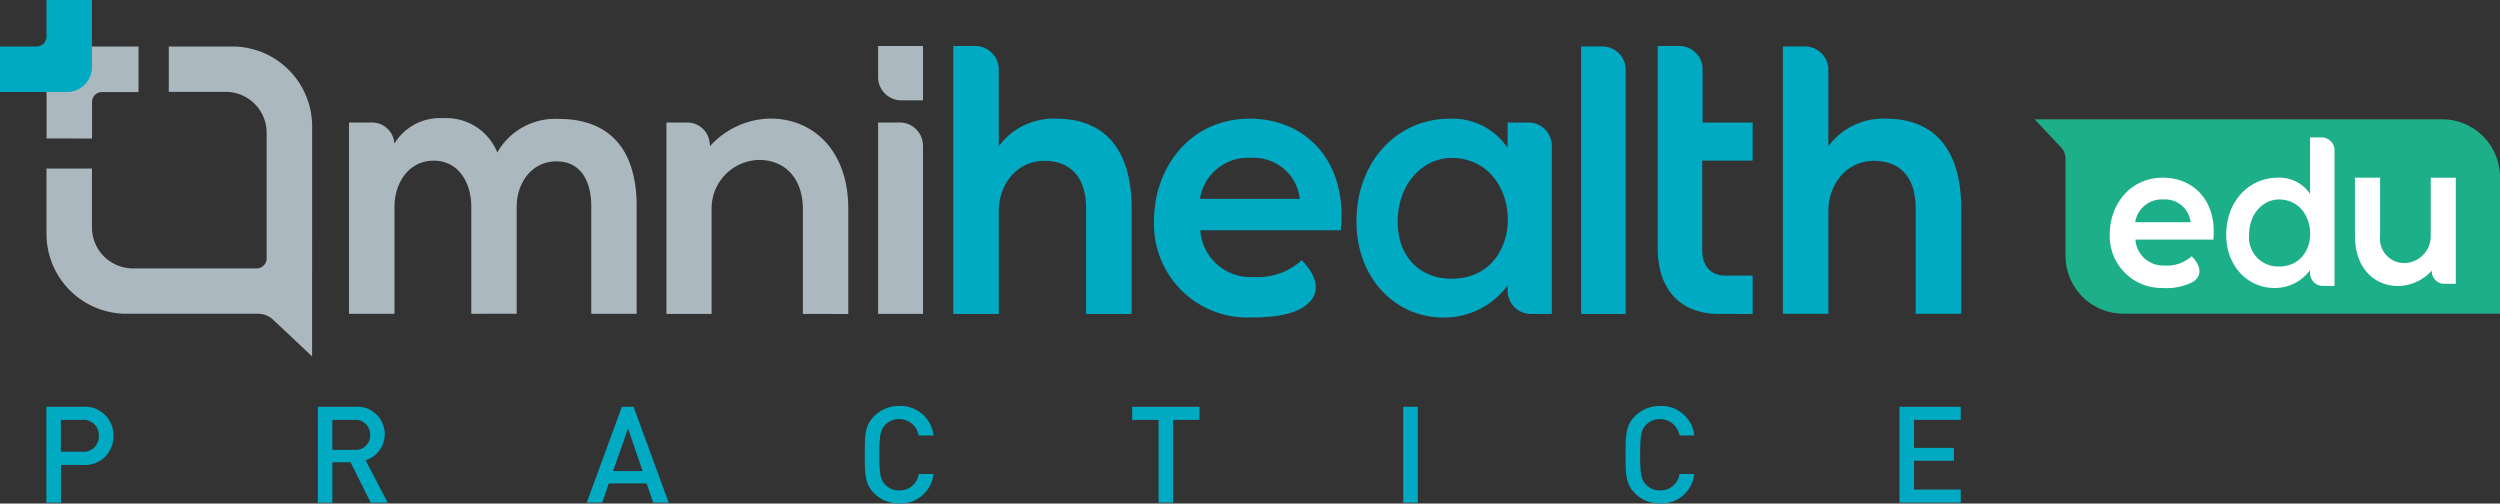 <svg xmlns="http://www.w3.org/2000/svg" width="252.148" height="50.785" viewBox="0 0 252.148 50.785"><rect x="0" y="0" width="252.148" height="50.785" fill="#333333" stroke="none"/><g transform="translate(-465.766 -182.13)"><path d="M513.3,213.777V202.995c0-2.444-1.278-4.661-3.8-4.661-2.481,0-3.947,2.218-3.947,4.661v10.783h-4.586v-19.29h2.2a2.256,2.256,0,0,1,2.346,1.883l.035.235a5.372,5.372,0,0,1,4.887-2.557,5.554,5.554,0,0,1,5.488,3.458,6.712,6.712,0,0,1,6.2-3.382c5.262,0,7.856,3.232,7.856,8.8v10.857H525.4V202.916c0-2.444-1.014-4.512-3.5-4.512s-4.022,2.143-4.022,4.587v10.783Z" fill="#acb8bf"/><path d="M546.744,213.79V203.219c0-2.765-1.483-4.88-4.307-4.959a4.888,4.888,0,0,0-4.9,4.876v10.655h-4.555v-19.3h1.99a2.257,2.257,0,0,1,2.356,1.953l.051.426a8.365,8.365,0,0,1,6.089-2.781c4.361,0,7.856,3.271,7.856,9.1V213.8Z" fill="#acb8bf"/><path d="M554.33,194.487v19.3h4.528V196.831a2.343,2.343,0,0,0-2.342-2.344Z" fill="#acb8bf"/><path d="M558.858,192.25v-5.478H554.33v3.134a2.344,2.344,0,0,0,2.344,2.344Z" fill="#acb8bf"/><path d="M566.5,189.149v7.737a6.855,6.855,0,0,1,5.8-2.785c5.269,0,7.6,3.575,7.6,9.033v10.657H575.31v-10.62c0-3.386-1.77-4.817-4.216-4.817-2.711,0-4.592,2.3-4.592,5.081V213.79h-4.591V186.772h2.215a2.376,2.376,0,0,1,2.376,2.376h0" fill="#00aac3"/><path d="M650.172,189.186v7.7a6.85,6.85,0,0,1,5.8-2.785c5.269,0,7.6,3.575,7.6,9.033v10.648h-4.591V203.17c0-3.388-1.77-4.817-4.216-4.817-2.71,0-4.591,2.295-4.591,5.081V213.78h-4.592V186.814H647.8a2.377,2.377,0,0,1,2.377,2.377h0" fill="#00aac3"/><path d="M629.726,189.153V213.79h-4.491V186.814h2.147a2.343,2.343,0,0,1,2.344,2.342v0" fill="#00aac3"/><path d="M632.958,186.772h2.186a2.344,2.344,0,0,1,2.344,2.344v5.372h5.048v3.843H637.45v9c0,1.745.966,2.6,2.376,2.6l2.711-.006v3.868l-3.006-.006c-3.972.148-6.571-2.116-6.571-6.683Z" fill="#00aac3"/><path d="M591.8,194.1c-5.888,0-9.641,4.8-9.641,10.324a9.423,9.423,0,0,0,9.108,9.728q.246.007.492,0c1.735,0,4.145-.1,5.617-1.153,2.639-1.883-.318-4.624-.318-4.624a6.588,6.588,0,0,1-4.857,1.692,5.062,5.062,0,0,1-5.373-4.715H601c.693-6.973-3.526-11.255-9.2-11.255m-5.013,8.093a4.9,4.9,0,0,1,5.194-4.136,4.674,4.674,0,0,1,4.89,4.136Z" fill="#00aac3"/><path d="M619.932,194.487h-2.109v2.562a6.666,6.666,0,0,0-5.781-2.946c-5.3-.037-9.464,4.252-9.464,10.363,0,5.735,3.917,9.691,8.773,9.691a7.933,7.933,0,0,0,6.472-3.246v.532a2.348,2.348,0,0,0,2.347,2.347h2.109V196.834a2.347,2.347,0,0,0-2.347-2.347m-7.777,15.758c-3.006,0-5.417-2.043-5.417-5.746,0-3.886,2.581-6.44,5.417-6.44,7.384,0,7.786,12.186,0,12.186" fill="#00aac3"/><path d="M474.115,229.026h-2.2v3.8h-1.47v-9.669h3.667A2.876,2.876,0,0,1,477.2,225.8a2.834,2.834,0,0,1,.008.291,2.877,2.877,0,0,1-2.81,2.942,2.806,2.806,0,0,1-.29-.008m-.081-4.551h-2.119v3.219h2.119a1.541,1.541,0,0,0,1.7-1.361,1.466,1.466,0,0,0,.008-.239,1.552,1.552,0,0,0-1.479-1.623,1.513,1.513,0,0,0-.233.006" fill="#00aac3"/><path d="M503.16,232.83l-2.038-4.073h-1.834v4.076h-1.466v-9.676h3.75a2.767,2.767,0,0,1,2.991,2.524,2.765,2.765,0,0,1-1.921,2.869l2.228,4.279Zm-1.7-8.355h-2.174V227.5h2.174a1.472,1.472,0,0,0,1.635-1.289A1.455,1.455,0,0,0,503.1,226a1.482,1.482,0,0,0-1.432-1.53,1.67,1.67,0,0,0-.212.008" fill="#00aac3"/><path d="M531.65,232.83l-.665-1.943h-3.817l-.666,1.943h-1.561l3.545-9.672h1.181l3.545,9.672Zm-2.54-7.485-1.508,4.294h2.975Z" fill="#00aac3"/><path d="M556.467,232.912a3.5,3.5,0,0,1-2.54-1.034c-.952-.95-.938-2.023-.938-3.885s-.014-2.934.938-3.884a3.5,3.5,0,0,1,2.54-1.032,3.332,3.332,0,0,1,3.452,2.974h-1.495a2,2,0,0,0-3.382-1.072c-.476.516-.586,1.072-.586,3.015s.109,2.5.586,3.015a1.921,1.921,0,0,0,1.425.586,1.952,1.952,0,0,0,1.97-1.658h1.482a3.34,3.34,0,0,1-3.452,2.975" fill="#00aac3"/><path d="M584.086,224.476v8.355h-1.467v-8.355h-2.662v-1.319h6.792v1.318Z" fill="#00aac3"/><rect width="1.467" height="9.672" transform="translate(607.295 223.158)" fill="#00aac3"/><path d="M633.2,232.912a3.5,3.5,0,0,1-2.54-1.034c-.952-.95-.937-2.023-.937-3.885s-.014-2.934.937-3.884a3.5,3.5,0,0,1,2.54-1.032,3.329,3.329,0,0,1,3.45,2.974h-1.493a2,2,0,0,0-3.382-1.072c-.476.516-.586,1.072-.586,3.015s.109,2.5.586,3.015a1.921,1.921,0,0,0,1.425.586,1.955,1.955,0,0,0,1.97-1.658h1.481a3.337,3.337,0,0,1-3.45,2.975" fill="#00aac3"/><path d="M657.344,232.83v-9.673h6.181v1.318h-4.714V227.3h4.021v1.3h-4.021v2.907h4.714v1.318Z" fill="#00aac3"/><path d="M497.248,194.879a8.059,8.059,0,0,0-8.059-8.059h-6.4v4.573h5.736a4.136,4.136,0,0,1,4.136,4.136v12.659a1.013,1.013,0,0,1-1.015,1.013H479.177a4.136,4.136,0,0,1-4.136-4.135v-5.94h-4.586v6.591a8.059,8.059,0,0,0,8.059,8.059h13.279a2.219,2.219,0,0,1,1.519.6l3.933,3.7Z" fill="#acb8bf"/><path d="M475.048,196.1v-3.678a1.008,1.008,0,0,1,1.008-1.008h3.682v-4.592h-6.757a2.519,2.519,0,0,0-2.518,2.518h0v6.757Z" fill="#acb8bf"/><path d="M470.456,182.13v3.682a1.007,1.007,0,0,1-1.006,1.008h-3.684v4.586h6.757a2.518,2.518,0,0,0,2.518-2.518h0v-6.757Z" fill="#00aac3"/><path d="M670.978,194.165l2.679,2.848a1.607,1.607,0,0,1,.435,1.1v9.817h0a5.836,5.836,0,0,0,5.836,5.836h37.986V200h0a5.836,5.836,0,0,0-5.836-5.836Z" fill="#1caf89"/><path d="M705.821,200.049v5.863a2.453,2.453,0,0,0,2.389,2.751,2.711,2.711,0,0,0,2.718-2.7c0-.014,0-.029,0-.043v-5.867h2.527v10.7h-1.1a1.252,1.252,0,0,1-1.307-1.083l-.028-.236a4.636,4.636,0,0,1-3.377,1.542c-2.419,0-4.357-1.814-4.357-5.047v-5.883Z" fill="#fff"/><path d="M683.9,200.053c-3.266,0-5.347,2.665-5.347,5.726a5.226,5.226,0,0,0,5.052,5.395c.09,0,.181,0,.272,0a5.721,5.721,0,0,0,3.116-.64c1.463-1.044-.177-2.564-.177-2.564a3.653,3.653,0,0,1-2.694.938,2.807,2.807,0,0,1-2.98-2.615H689c.384-3.867-1.956-6.242-5.1-6.242m-2.78,4.488A2.719,2.719,0,0,1,684,202.247a2.593,2.593,0,0,1,2.712,2.294Z" fill="#fff"/><path d="M699.925,195.987h-1.17v5.7a3.7,3.7,0,0,0-3.206-1.634c-2.939-.02-5.249,2.359-5.249,5.748,0,3.181,2.173,5.375,4.866,5.375a4.4,4.4,0,0,0,3.589-1.8v.295a1.3,1.3,0,0,0,1.3,1.3h1.17V197.289a1.3,1.3,0,0,0-1.3-1.3m-4.313,13.019a2.925,2.925,0,0,1-3.005-3.187c0-2.155,1.432-3.572,3.005-3.572,4.095,0,4.318,6.759,0,6.759" fill="#fff"/></g></svg>
